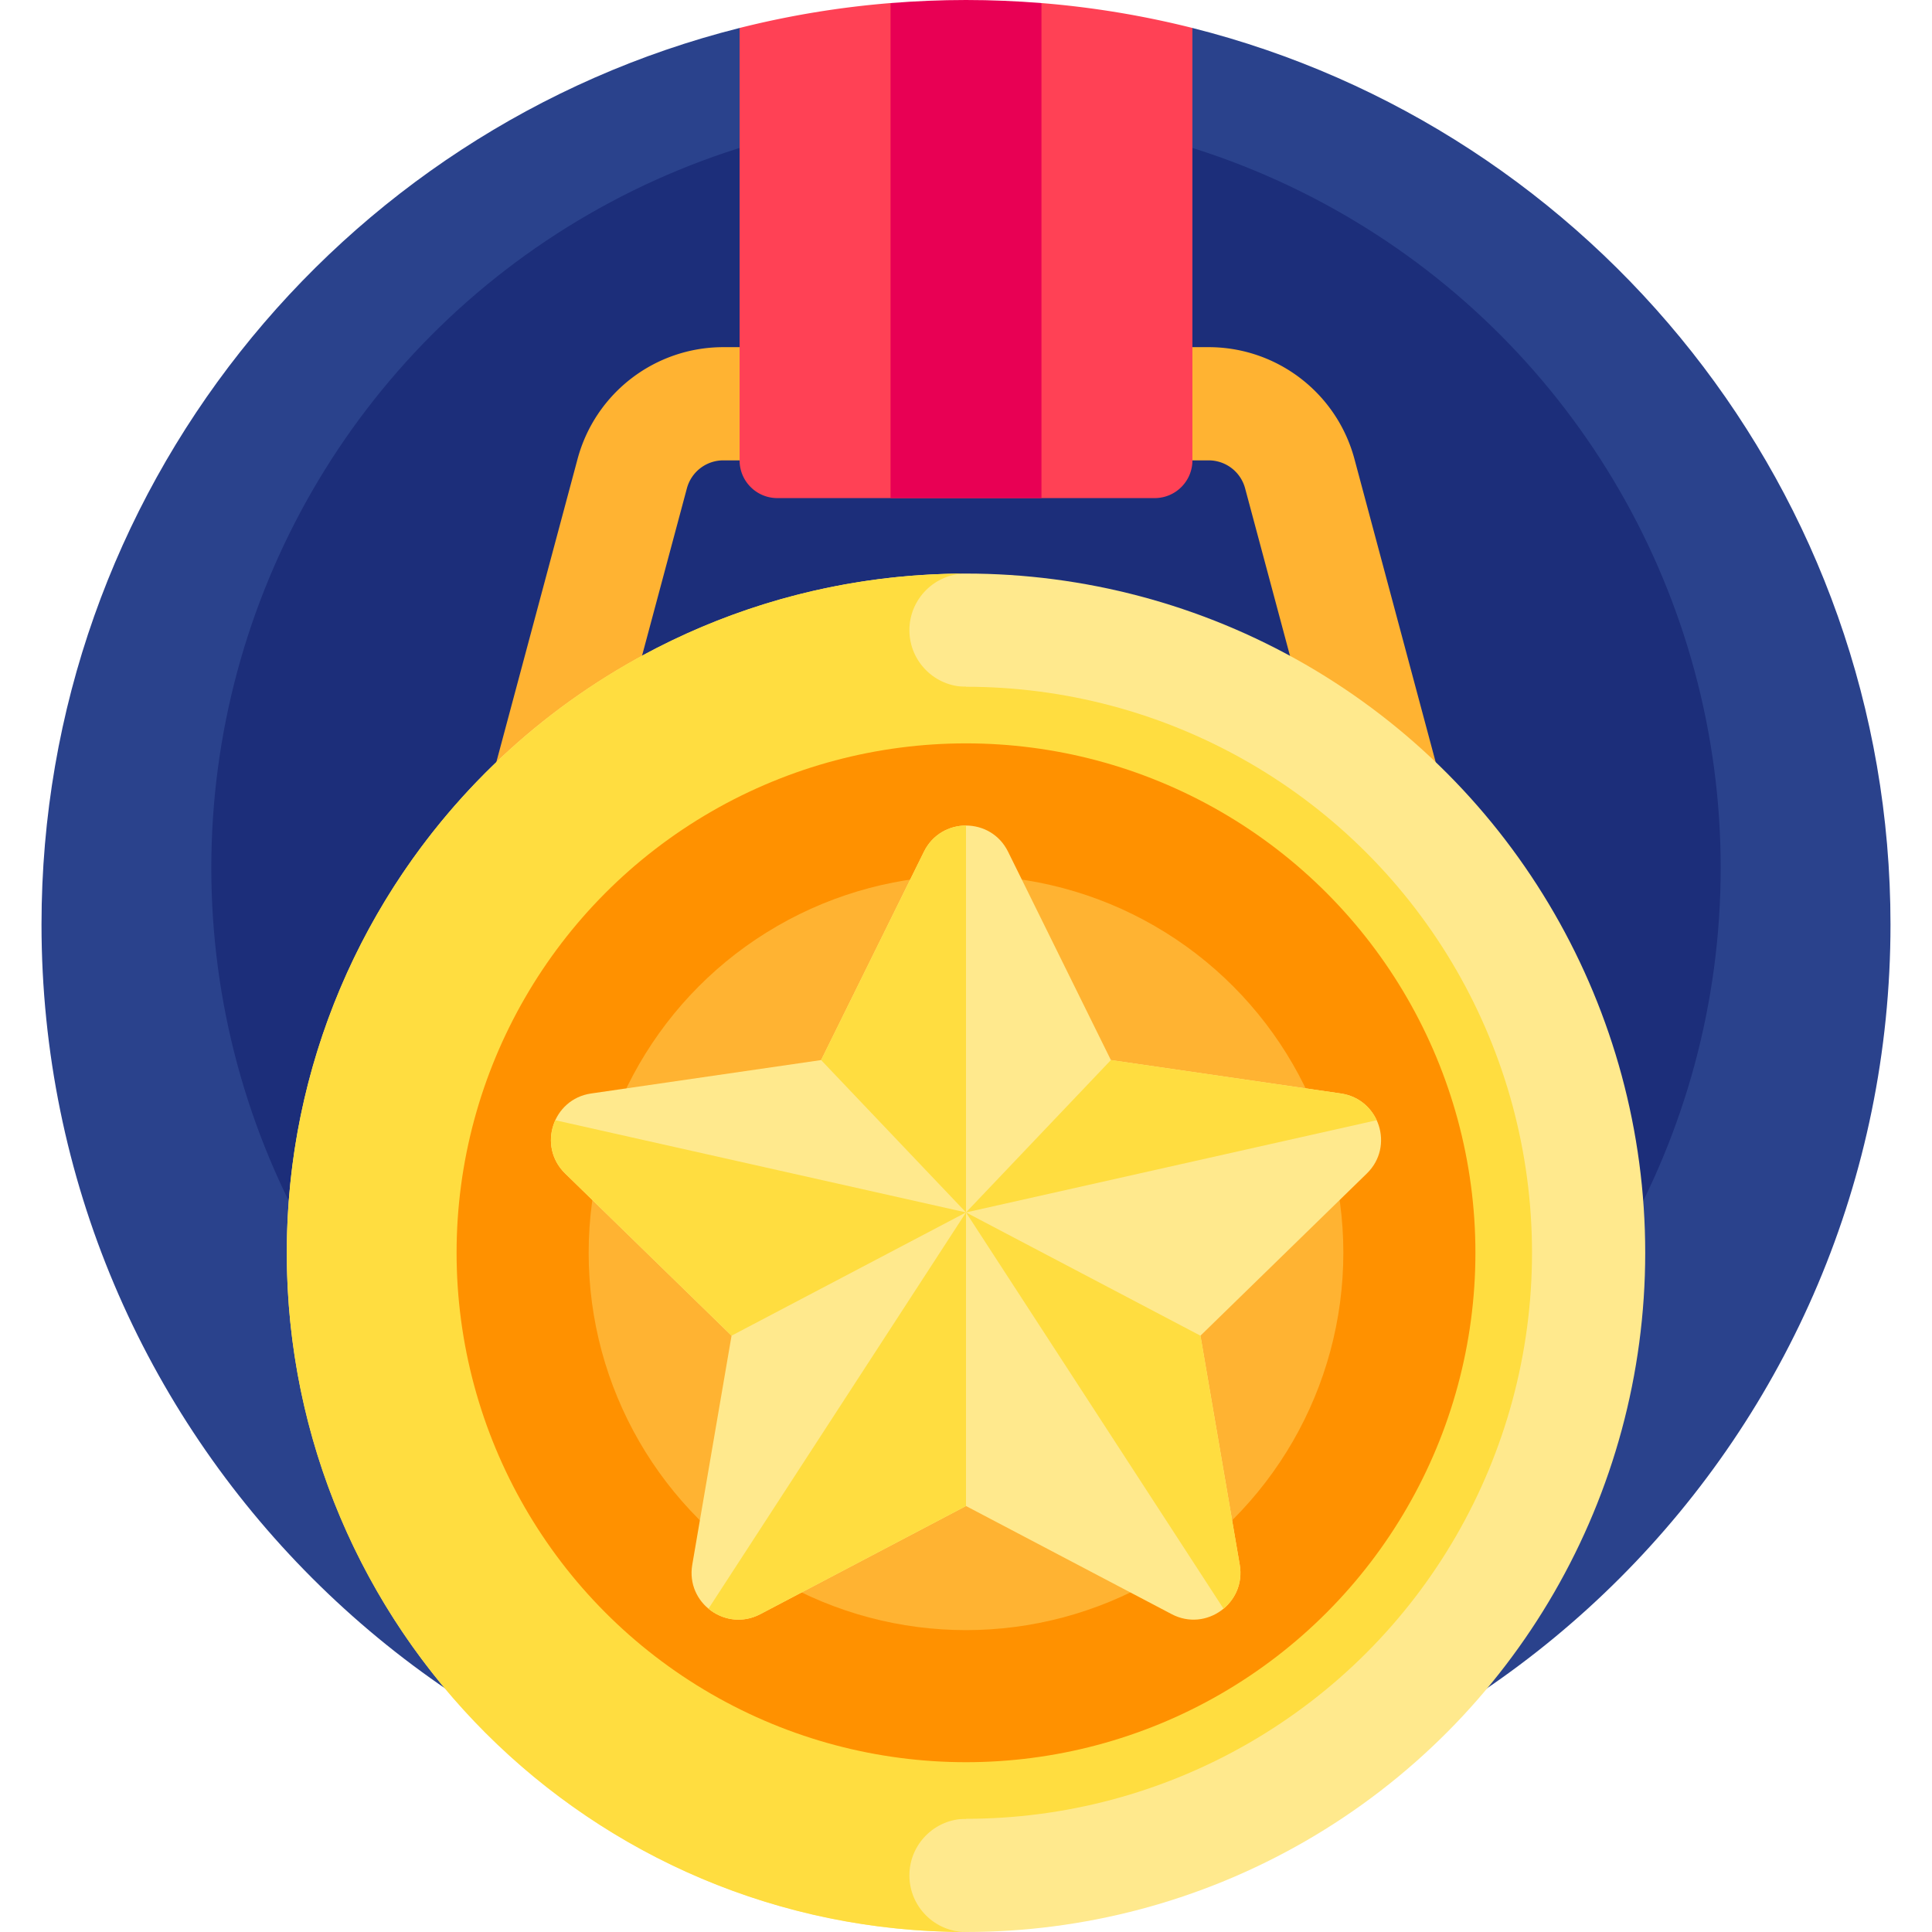 <svg xmlns="http://www.w3.org/2000/svg" version="1.1" xmlns:xlink="http://www.w3.org/1999/xlink" width="512" height="512" x="0" y="0" viewBox="0 0 512 512" style="enable-background:new 0 0 512 512" xml:space="preserve" class=""><g><path fill="#2a428c" d="M316 7.413 256 30 196 7.413C89.699 34.175 11 130.392 11 245c0 135.31 109.69 245 245 245s245-109.69 245-245c0-114.608-78.699-210.825-185-237.587z" opacity="1" data-original="#2a428c" class=""/><circle cx="256" cy="230" r="200" fill="#1c2e7a" opacity="1" data-original="#1c2e7a" class=""/><path fill="#ffb332" d="m353.081 215.676 28.978-7.765-23.114-86.264C354.258 104.16 338.411 92 320.307 92H191.693c-18.104 0-33.951 12.16-38.637 29.647l-23.114 86.264 28.978 7.765 23.114-86.264a10 10 0 0 1 9.659-7.412h128.614a10 10 0 0 1 9.659 7.412z" opacity="1" data-original="#ffb332"/><path fill="#ff4155" d="M276 .812v.004L256 10 236 .816V.812a244.718 244.718 0 0 0-40 6.601V122c0 5.523 4.477 10 10 10h100c5.523 0 10-4.477 10-10V7.413a244.826 244.826 0 0 0-40-6.601z" opacity="1" data-original="#ff4155" class=""/><path fill="#e80054" d="M276 .816C269.403.283 262.735 0 256 0s-13.403.283-20 .816V132h40z" opacity="1" data-original="#e80054" class=""/><circle cx="256" cy="332" r="180" fill="#ffe98d" opacity="1" data-original="#ffe98d" class=""/><path fill="#ffdd40" d="M241 497c0-8.271 6.729-15 15-15V182c-8.271 0-15-6.729-15-15s6.729-15 15-15c-99.411 0-180 80.589-180 180s80.589 180 180 180c-8.271 0-15-6.729-15-15z" opacity="1" data-original="#ffdd40" class=""/><circle cx="256" cy="332" r="150" fill="#ffdd40" opacity="1" data-original="#ffdd40" class=""/><circle cx="256" cy="332" r="135" fill="#ff9100" opacity="1" data-original="#ff9100"/><circle cx="256" cy="332" r="100" fill="#ffb332" opacity="1" data-original="#ffb332"/><path fill="#ffe98d" d="m267.143 225.702 27.256 55.228 60.947 8.856c10.192 1.481 14.262 14.007 6.887 21.196l-44.102 42.989 10.411 60.701c1.741 10.151-8.914 17.892-18.03 13.1L256 399.111l-54.513 28.659c-9.116 4.793-19.771-2.948-18.03-13.1l10.411-60.701-44.102-42.989c-7.375-7.189-3.306-19.715 6.887-21.196l60.947-8.856 27.256-55.228c4.559-9.234 17.729-9.234 22.287.002z" opacity="1" data-original="#ffe98d" class=""/><path fill="#ffdd40" d="M256 218.775c-4.432 0-8.864 2.309-11.143 6.927L217.6 280.929l38.4 40.376zM147.169 296.871c-2.055 4.479-1.5 10.116 2.598 14.11l44.102 42.989L256 321.305zM187.755 426.323c3.622 3.004 8.893 3.991 13.732 1.447L256 399.111v-77.806zM324.245 426.323c3.202-2.656 5.115-6.889 4.298-11.652l-10.411-60.701L256 321.305zM364.831 296.871c-1.644-3.584-4.954-6.427-9.484-7.085L294.4 280.93 256 321.305z" opacity="1" data-original="#ffdd40" class=""/></g></svg>